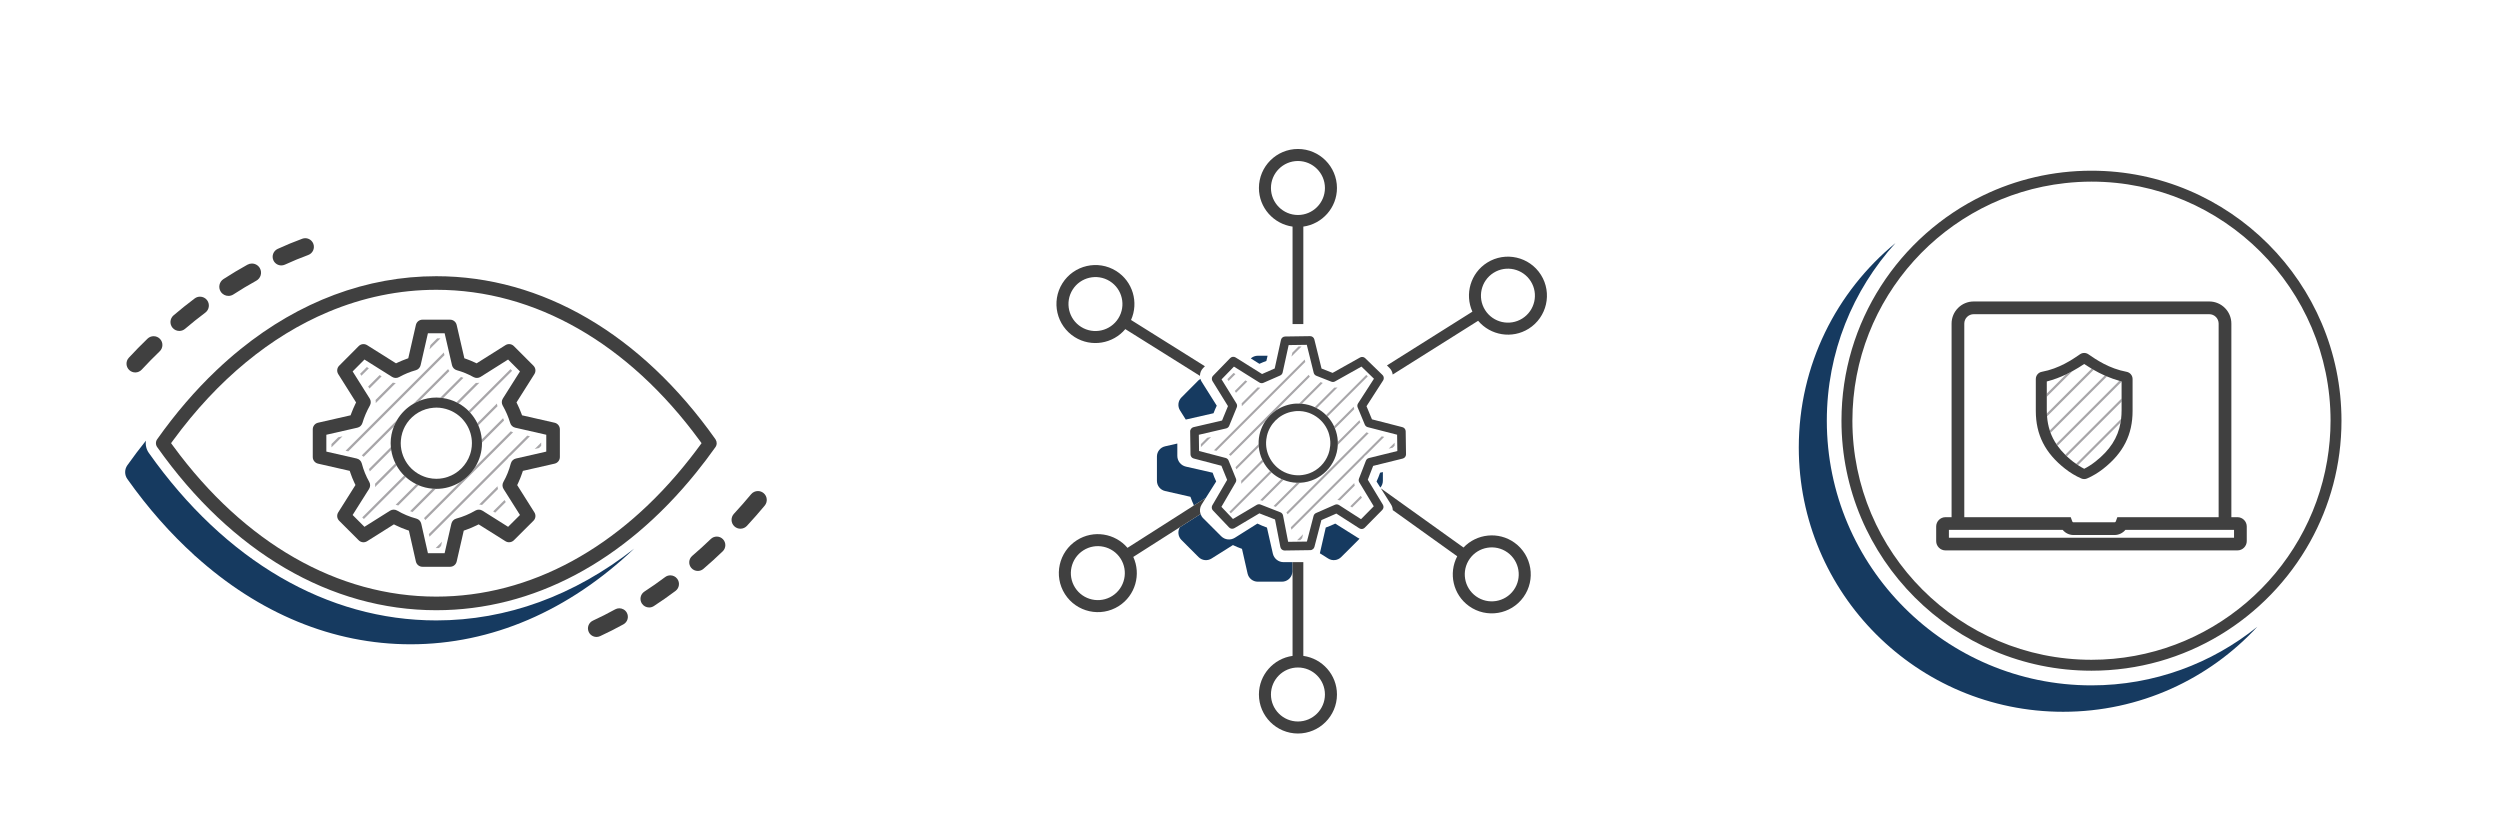 <?xml version="1.0" encoding="utf-8"?>
<!-- Generator: Adobe Illustrator 24.1.2, SVG Export Plug-In . SVG Version: 6.00 Build 0)  -->
<svg version="1.1" id="Laag_1" xmlns="http://www.w3.org/2000/svg" xmlns:xlink="http://www.w3.org/1999/xlink" x="0px" y="0px"
	 viewBox="0 0 640 210" style="enable-background:new 0 0 640 210;" xml:space="preserve">
<style type="text/css">
	.st0{fill:none;}
	.st1{fill:#DB0D25;}
	.st2{fill:#A8A8AA;}
	.st3{fill:#404040;}
	.st4{fill:#E02135;}
	.st5{fill:none;stroke:#414142;stroke-width:2.378;stroke-linejoin:round;stroke-miterlimit:10;}
	.st6{fill:#DB0F27;}
	.st7{fill:#1E1E1C;}
	.st8{fill:#33A184;}
	.st9{fill:#EE7509;}
	.st10{fill:#DB1228;}
	.st11{fill:#189CD9;}
	.st12{fill:#163A60;}
	.st13{fill:#A8A6A9;}
	.st14{fill:#FFFFFF;}
</style>
<g>
	<path class="st12" d="M111.686,158.826c-27.896,0-54.027-15.222-73.578-42.864
		c-0.662-0.934-0.911-2.069-0.749-3.154c-1.625,2.025-3.215,4.121-4.76,6.304c-0.746,1.053-0.746,2.462,0,3.515
		c5.277,7.46,11.051,13.969,17.196,19.54l0.071,0.113l0.135,0.071c16.283,14.684,35.243,22.587,55.111,22.587
		c20.737,0,40.492-8.563,57.234-24.489C147.072,152.442,129.752,158.826,111.686,158.826z"/>
	<polygon class="st13" points="94.426,94.286 93.91,93.962 92.191,95.68 92.516,96.196 	"/>
	<polygon class="st13" points="94.575,99.467 95.522,98.521 96.753,97.29 97.699,96.343 97.182,96.019 
		96.236,96.965 95.197,98.004 94.25,98.951 	"/>
	<polygon class="st13" points="111.912,86.618 110.196,88.334 109.947,89.427 112.756,86.618 	"/>
	<path class="st13" d="M96.14,102.39c0.051,0.265,0.066,0.53,0.046,0.798l1.216-1.216l2.765-2.765l1.158-1.158
		c-0.253,0.001-0.502-0.034-0.749-0.095l-1.034,1.034l-2.342,2.341L96.14,102.39z"/>
	<polygon class="st13" points="84.853,113.677 84.853,114.521 87.68,111.694 86.588,111.943 	"/>
	<polygon class="st13" points="95.026,109.678 107.558,97.146 110.041,94.663 112.661,92.042 113.782,90.921 
		113.624,90.236 112.492,91.368 110.353,93.507 106.312,97.548 95.507,108.353 91.756,112.104 
		89.558,114.302 88.468,115.392 89.155,115.549 90.245,114.459 93.006,111.698 	"/>
	<path class="st13" d="M105.807,103.384c0.524-0.307,1.071-0.575,1.643-0.799l6.664-6.664l0.938-0.937
		c-0.127-0.159-0.249-0.319-0.342-0.501l-0.955,0.954L105.807,103.384z"/>
	<path class="st13" d="M94.021,116.014l6.796-6.796c0.224-0.57,0.49-1.117,0.797-1.64l-8.042,8.042l-0.951,0.951
		c0.167,0.113,0.332,0.227,0.474,0.37L94.021,116.014z"/>
	<path class="st13" d="M113.448,101.916l4.173-4.173l1.013-1.012c-0.203-0.084-0.408-0.155-0.613-0.231l-1.022,1.022
		l-4.3,4.3C112.952,101.844,113.2,101.879,113.448,101.916z"/>
	<path class="st13" d="M100.059,114.462l-4.596,4.596l-1.017,1.016c0.076,0.205,0.149,0.411,0.231,0.612l1.011-1.011
		l4.465-4.465C100.117,114.962,100.08,114.714,100.059,114.462z"/>
	<path class="st13" d="M117.42,103.276l3.975-3.975l1.33-1.33c-0.297,0.064-0.596,0.079-0.897,0.054
		l-1.112,1.112l-3.852,3.852C117.051,103.081,117.238,103.173,117.42,103.276z"/>
	<path class="st13" d="M97.282,123.414l4.233-4.233c-0.103-0.181-0.195-0.369-0.288-0.556l-4.125,4.126
		l-1.091,1.091c0.036,0.287,0.032,0.572-0.013,0.857L97.282,123.414z"/>
	<path class="st13" d="M120.374,105.651l8.095-8.095l2.636-2.636l-0.421-0.422l-0.923,0.923l-9.788,9.788
		C120.113,105.35,120.241,105.503,120.374,105.651z"/>
	<path class="st13" d="M103.449,121.732l-9.794,9.794l-0.922,0.922l0.422,0.422l2.69-2.69l8.046-8.046
		C103.743,122.001,103.59,121.873,103.449,121.732z"/>
	<path class="st13" d="M106.566,123.946l-4.207,4.207l-1.073,1.073c0.225,0.037,0.44,0.102,0.654,0.189
		l0.993-0.993l4.202-4.202C106.941,124.138,106.755,124.039,106.566,123.946z"/>
	<path class="st13" d="M127.206,103.307l-1.097,1.097l-3.923,3.923c0.093,0.189,0.192,0.375,0.274,0.569l3.905-3.905
		l1.002-1.002C127.286,103.766,127.233,103.54,127.206,103.307z"/>
	<path class="st13" d="M110.74,125.103l-4.74,4.74l-1.012,1.012c0.203,0.079,0.405,0.16,0.612,0.232
		l1.039-1.039l4.904-4.904C111.272,125.14,111.005,125.125,110.74,125.103z"/>
	<path class="st13" d="M127.999,108.688l1.032-1.032c-0.074-0.205-0.156-0.406-0.236-0.608l-1.007,1.007
		l-4.448,4.448c0.022,0.266,0.037,0.533,0.041,0.803L127.999,108.688z"/>
	<path class="st13" d="M130.341,111.676l1.012-1.012c-0.207-0.067-0.408-0.143-0.593-0.251l-0.951,0.951
		l-8.098,8.097c-0.991,1.649-2.373,3.03-4.021,4.02l-8.198,8.198l-0.943,0.943
		c0.124,0.163,0.237,0.331,0.326,0.518l0.968-0.968L130.341,111.676z"/>
	<path class="st13" d="M133.887,112.616l-2.169,2.169l-3.582,3.582l-11.813,11.813l-3.315,3.315l-2.135,2.135
		l-1.091,1.091l0.156,0.688l1.091-1.091l1.729-1.729l4.82-4.82l10.153-10.153l2.188-2.188
		c0.224-0.345,0.518-0.63,0.859-0.859l2.033-2.033l1.764-1.764l1.09-1.09l-0.687-0.156L133.887,112.616z
		"/>
	<polygon class="st13" points="112.368,140.309 112.91,139.767 113.161,138.673 111.525,140.309 	"/>
	<polygon class="st13" points="136.889,114.945 137.981,114.696 138.542,114.135 138.542,113.292 	"/>
	<path class="st13" d="M127.494,125.183c-0.076-0.232-0.114-0.47-0.132-0.711l-1.114,1.114l-2.443,2.443
		l-1.139,1.139c0.247,0.007,0.494,0.043,0.734,0.11l1.014-1.015l2.082-2.081L127.494,125.183z"/>
	<polygon class="st13" points="128.21,128.954 127.195,129.968 126.248,130.916 126.766,131.242 
		127.713,130.294 128.536,129.471 129.483,128.524 129.157,128.007 	"/>
	<path class="st3" d="M178.198,121.008c1.695-2.099,3.352-4.279,4.96-6.552c0.41-0.578,0.416-1.341,0.038-1.932
		c-0.015-0.024-0.02-0.051-0.037-0.074c-19.039-26.918-44.417-41.741-71.46-41.741
		c-17.875,0-35.02,6.481-50.091,18.645c-2.146,1.732-4.249,3.579-6.307,5.54
		c-5.355,5.101-10.4,10.963-15.063,17.554c-0.426,0.602-0.426,1.407,0,2.007
		c19.048,26.932,44.422,41.761,71.447,41.761C136.446,156.216,159.81,143.777,178.198,121.008z
		 M111.699,74.189c25.224,0,49.139,13.67,67.338,38.49l0.566,0.772l-0.566,0.771
		c-0.83,1.132-1.675,2.232-2.528,3.317c-17.865,22.727-40.747,35.194-64.823,35.194
		c-25.21,0-49.12-13.678-67.326-38.512l-0.566-0.771l0.566-0.771c11.355-15.488,24.936-26.632,39.672-32.825
		C92.913,76.124,102.213,74.189,111.699,74.189z"/>
	<path class="st3" d="M195.477,126.235c-0.425-0.353-0.94-0.526-1.453-0.526c-0.651,0-1.296,0.279-1.744,0.818
		c-1.425,1.713-2.905,3.398-4.398,5.009c-0.852,0.92-0.798,2.357,0.122,3.208
		c0.437,0.405,0.99,0.605,1.542,0.605c0.02,0,0.041-0,0.061-0.001
		c0.59-0.016,1.172-0.26,1.604-0.726c1.548-1.67,3.081-3.417,4.557-5.19
		C196.571,128.467,196.441,127.036,195.477,126.235z"/>
	<path class="st3" d="M158.543,155.72c-0.358,0-0.722,0.088-1.058,0.274c-1.866,1.033-3.782,2.003-5.696,2.884
		c-1.098,0.506-1.579,1.807-1.073,2.905c0.369,0.801,1.162,1.274,1.99,1.274
		c0.02,0,0.039-0,0.059-0.001c0.287-0.008,0.579-0.073,0.857-0.201
		c2.011-0.927,4.025-1.946,5.984-3.031c1.058-0.586,1.441-1.917,0.856-2.975
		C160.062,156.128,159.314,155.72,158.543,155.72z"/>
	<path class="st3" d="M40.95,86.753c-0.441-0.457-1.028-0.686-1.617-0.686c-0.56,0-1.122,0.207-1.558,0.625
		c-1.621,1.56-3.233,3.202-4.79,4.882c-0.844,0.91-0.79,2.33,0.118,3.173
		c0.433,0.402,0.981,0.6,1.527,0.6c0.02,0,0.04-0,0.061-0.001c0.582-0.016,1.158-0.257,1.585-0.717
		c1.5-1.617,3.053-3.199,4.613-4.699C41.782,89.069,41.81,87.647,40.95,86.753z"/>
	<path class="st3" d="M58.483,75.75c0.021,0,0.042-0,0.063-0.001c0.416-0.011,0.834-0.133,1.208-0.376
		c1.92-1.245,3.893-2.428,5.863-3.515c1.133-0.625,1.544-2.05,0.919-3.182
		c-0.426-0.774-1.225-1.21-2.051-1.21c-0.383,0-0.771,0.094-1.131,0.292
		c-2.067,1.141-4.135,2.381-6.146,3.685c-1.086,0.704-1.395,2.154-0.692,3.239
		C56.964,75.374,57.716,75.75,58.483,75.75z"/>
	<path class="st3" d="M45.908,84.721c0.021,0,0.041-0,0.061-0.001c0.5-0.013,1-0.192,1.41-0.542
		c1.694-1.445,3.438-2.84,5.184-4.146c1.002-0.75,1.207-2.172,0.456-3.175c-0.445-0.595-1.125-0.909-1.816-0.909
		c-0.473,0-0.95,0.147-1.36,0.453c-1.821,1.363-3.64,2.819-5.409,4.327c-0.953,0.812-1.066,2.245-0.253,3.198
		C44.63,84.451,45.267,84.721,45.908,84.721z"/>
	<path class="st3" d="M171.602,147.289c-0.463,0-0.929,0.144-1.329,0.444
		c-1.738,1.305-3.522,2.552-5.301,3.708c-1.026,0.667-1.317,2.038-0.651,3.064
		c0.424,0.653,1.134,1.008,1.859,1.008c0.02,0,0.04-0,0.06-0.001
		c0.394-0.011,0.79-0.126,1.145-0.357c1.863-1.21,3.729-2.516,5.548-3.879
		c0.977-0.735,1.176-2.123,0.442-3.101C172.94,147.595,172.275,147.289,171.602,147.289z"/>
	<path class="st3" d="M72.015,67.949c0.02,0,0.039-0,0.059-0.001c0.29-0.008,0.584-0.074,0.864-0.202
		c1.962-0.901,3.971-1.73,5.969-2.466c1.15-0.422,1.738-1.698,1.315-2.846
		c-0.329-0.897-1.176-1.455-2.078-1.455c-0.255,0-0.515,0.045-0.768,0.139c-2.107,0.775-4.222,1.649-6.288,2.597
		c-1.113,0.512-1.601,1.828-1.091,2.941C70.372,67.468,71.174,67.949,72.015,67.949z"/>
	<path class="st3" d="M183.495,137.363c-0.548,0-1.097,0.204-1.524,0.615c-1.548,1.492-3.148,2.946-4.759,4.322
		c-0.921,0.787-1.03,2.172-0.242,3.093c0.433,0.508,1.049,0.769,1.669,0.769c0.02,0,0.039-0,0.059-0.001
		c0.485-0.013,0.968-0.186,1.365-0.525c1.676-1.432,3.343-2.946,4.953-4.499
		c0.872-0.841,0.898-2.229,0.057-3.102C184.644,137.588,184.07,137.363,183.495,137.363z"/>
	<path class="st3" d="M81.423,118.694l0.631,0.144l7.475,1.702l0.139,0.406l0.097,0.283
		c0.27,0.785,0.579,1.55,0.928,2.292l0.12,0.255l0.184,0.392l-4.061,6.441l-0.347,0.551
		c-0.433,0.693-0.334,1.581,0.245,2.159l4.989,4.991c0.579,0.579,1.466,0.678,2.156,0.242l0.547-0.344
		l6.31-3.971l0.387,0.189l0.266,0.13c0.812,0.395,1.648,0.744,2.506,1.045l0.272,0.096l0.409,0.144
		l1.646,7.271l0.142,0.629c0.181,0.798,0.879,1.356,1.698,1.356h7.051c0.818,0,1.514-0.556,1.695-1.348
		l0.146-0.635l1.667-7.272l0.403-0.143l0.272-0.097c0.849-0.303,1.68-0.647,2.485-1.045l0.269-0.131
		l0.386-0.188l6.312,3.97l0.549,0.345c0.685,0.426,1.573,0.331,2.154-0.242l5.008-4.991
		c0.581-0.579,0.681-1.466,0.242-2.156l-0.344-0.545l-4.055-6.429l0.183-0.396l0.115-0.249
		c0.347-0.747,0.655-1.517,0.925-2.312l0.097-0.284l0.138-0.406l7.48-1.702l0.631-0.143
		c0.798-0.184,1.356-0.879,1.356-1.698v-7.088c0-0.817-0.558-1.514-1.356-1.696l-0.632-0.144l-7.69-1.752
		l-0.156-0.406l-0.094-0.243c-0.26-0.678-0.543-1.343-0.859-1.997l-0.127-0.262l-0.189-0.39l4.234-6.702
		l0.344-0.545c0.436-0.692,0.337-1.58-0.242-2.158l-5.006-5.013c-0.581-0.583-1.466-0.682-2.159-0.242
		l-0.547,0.345l-6.83,4.304l-0.396-0.182l-0.249-0.115c-0.602-0.279-1.213-0.533-1.828-0.754l-0.267-0.096
		l-0.401-0.144l-1.823-7.897l-0.147-0.636c-0.183-0.795-0.879-1.35-1.695-1.35h-7.051
		c-0.817,0-1.514,0.556-1.694,1.352l-0.144,0.632l-1.805,7.893l-0.405,0.149l-0.26,0.096
		c-0.618,0.226-1.227,0.475-1.83,0.754l-0.25,0.116l-0.392,0.182l-6.85-4.305l-0.55-0.346
		c-0.693-0.435-1.58-0.334-2.163,0.247l-4.987,5.009c-0.575,0.579-0.674,1.466-0.24,2.155l0.346,0.549
		l4.219,6.702l-0.184,0.39l-0.122,0.258c-0.312,0.658-0.596,1.323-0.853,1.996l-0.093,0.247l-0.154,0.406
		l-7.694,1.753l-0.633,0.144c-0.798,0.182-1.355,0.879-1.355,1.696v7.088
		C80.069,117.815,80.626,118.511,81.423,118.694z M83.548,111.297l7.951-1.811
		c0.609-0.139,1.099-0.595,1.278-1.192c0.472-1.561,1.099-3.03,1.917-4.488
		c0.31-0.554,0.292-1.235-0.047-1.775l-4.371-6.944l3.029-3.047l7.082,4.452
		c0.538,0.337,1.22,0.355,1.77,0.046c1.384-0.766,2.827-1.359,4.292-1.763c0.616-0.171,1.087-0.665,1.231-1.291
		l1.867-8.172h4.279l1.886,8.176c0.145,0.622,0.618,1.116,1.232,1.287c1.468,0.405,2.913,0.999,4.297,1.768
		c0.548,0.298,1.229,0.282,1.774-0.055l7.055-4.448l3.041,3.046l-4.382,6.943
		c-0.344,0.544-0.359,1.231-0.038,1.792c0.813,1.425,1.443,2.888,1.922,4.471
		c0.181,0.599,0.67,1.055,1.28,1.193l7.952,1.812v4.313l-7.772,1.772c-0.637,0.143-1.134,0.627-1.302,1.259
		c-0.446,1.708-1.086,3.306-1.907,4.746c-0.316,0.558-0.301,1.244,0.041,1.784l4.208,6.665l-3.038,3.03
		l-6.573-4.137c-0.548-0.341-1.244-0.354-1.812-0.02c-1.506,0.887-3.153,1.58-4.894,2.054
		c-0.625,0.168-1.097,0.66-1.241,1.29l-1.731,7.56h-4.275l-1.712-7.555
		c-0.143-0.632-0.622-1.129-1.248-1.297c-1.737-0.464-3.39-1.155-4.913-2.054
		c-0.563-0.332-1.257-0.321-1.813,0.025l-6.564,4.132l-3.026-3.026l4.215-6.686
		c0.342-0.545,0.357-1.231,0.038-1.789c-0.83-1.453-1.472-3.043-1.912-4.728
		c-0.165-0.629-0.661-1.111-1.296-1.254l-7.774-1.772V111.297z"/>
	<path class="st3" d="M100.154,115.21c0.183,1.209,0.549,2.356,1.074,3.414c0.093,0.187,0.185,0.374,0.288,0.556
		c0.528,0.937,1.177,1.798,1.934,2.552c0.141,0.141,0.294,0.269,0.442,0.402c0.8,0.721,1.698,1.332,2.675,1.812
		c0.189,0.093,0.375,0.192,0.569,0.274c1.122,0.478,2.336,0.778,3.604,0.882c0.265,0.022,0.533,0.037,0.803,0.041
		c0.055,0.001,0.109,0.008,0.164,0.008c2.189,0,4.232-0.617,5.985-1.67c1.648-0.99,3.03-2.372,4.021-4.02
		c1.057-1.758,1.676-3.808,1.676-6.006c0-0.051-0.007-0.099-0.008-0.15c-0.003-0.27-0.019-0.537-0.041-0.803
		c-0.103-1.269-0.401-2.484-0.879-3.607c-0.083-0.195-0.182-0.38-0.274-0.569
		c-0.48-0.977-1.091-1.875-1.812-2.676c-0.133-0.148-0.261-0.301-0.402-0.442
		c-0.754-0.757-1.615-1.405-2.553-1.934c-0.182-0.102-0.369-0.195-0.556-0.287
		c-1.059-0.524-2.206-0.89-3.415-1.072c-0.248-0.037-0.496-0.073-0.75-0.094
		c-0.328-0.028-0.657-0.05-0.992-0.05c-1.503,0-2.936,0.295-4.257,0.813c-0.571,0.224-1.119,0.492-1.643,0.799
		c-1.733,1.016-3.178,2.462-4.194,4.194c-0.307,0.523-0.573,1.07-0.797,1.64
		c-0.515,1.316-0.809,2.742-0.809,4.238c0,0.339,0.022,0.674,0.051,1.006
		C100.08,114.714,100.117,114.962,100.154,115.21z M110.007,104.514c0.318-0.06,0.643-0.102,0.972-0.128
		c0.243-0.019,0.486-0.037,0.733-0.037c1.127,0,2.202,0.216,3.199,0.592c0.202,0.076,0.401,0.158,0.596,0.248
		c0.989,0.456,1.887,1.077,2.646,1.84c0.141,0.141,0.27,0.292,0.402,0.442c0.174,0.198,0.337,0.405,0.493,0.618
		c0.49,0.668,0.889,1.405,1.183,2.194c0.077,0.207,0.151,0.416,0.213,0.63
		c0.235,0.807,0.367,1.658,0.367,2.539c0,0.599-0.062,1.184-0.172,1.752c-0.077,0.394-0.182,0.777-0.308,1.152
		c-0.909,2.704-3.046,4.842-5.746,5.746c-0.373,0.125-0.755,0.228-1.147,0.304
		c-0.559,0.108-1.134,0.169-1.724,0.169c-0.704,0-1.387-0.088-2.046-0.239
		c-0.173-0.04-0.344-0.083-0.513-0.132c-0.214-0.063-0.422-0.137-0.629-0.214
		c-1.04-0.389-1.988-0.96-2.809-1.678c-0.15-0.131-0.301-0.261-0.442-0.402
		c-0.762-0.76-1.384-1.657-1.841-2.645c-0.09-0.195-0.172-0.393-0.249-0.595
		c-0.38-1.002-0.598-2.084-0.598-3.218c0-0.239,0.018-0.474,0.036-0.708c0.025-0.328,0.066-0.652,0.126-0.97
		c0.126-0.672,0.324-1.319,0.59-1.931c0.104-0.239,0.216-0.473,0.339-0.701
		C104.96,106.77,107.269,105.032,110.007,104.514z"/>
</g>
<g>
	<path class="st12" d="M535.416,175.454c-37.358,0-67.751-30.393-67.751-67.751
		c0-17.487,6.66-33.447,17.575-45.478c-15.11,12.412-24.751,31.238-24.751,52.318
		c0,37.376,30.299,67.674,67.674,67.674c19.658,0,37.35-8.389,49.714-21.773
		C566.25,169.822,551.482,175.454,535.416,175.454z"/>
	<path class="st13" d="M528.872,95.87l-4.893,4.893v0.809l6.542-6.542
		C529.991,95.321,529.44,95.601,528.872,95.87z"/>
	<path class="st13" d="M535.455,94.387l-11.458,11.457c0.01,0.258,0.027,0.511,0.047,0.762l11.924-11.925
		C535.797,94.583,535.62,94.484,535.455,94.387z"/>
	<path class="st13" d="M538.808,96.132l-14.068,14.068c0.065,0.202,0.133,0.404,0.207,0.602l14.43-14.431
		C539.188,96.291,538.992,96.214,538.808,96.132z"/>
	<path class="st13" d="M542.551,97.486l-16.156,16.156c0.106,0.161,0.216,0.32,0.33,0.479l16.403-16.404v-0.063
		C542.93,97.603,542.744,97.541,542.551,97.486z"/>
	<path class="st13" d="M529.118,116.826l14.01-14.009v-0.808l-14.419,14.418
		C528.843,116.56,528.976,116.694,529.118,116.826z"/>
	<path class="st13" d="M531.964,119.077l10.902-10.902c0.054-0.31,0.1-0.625,0.137-0.944l-11.511,11.51
		C531.65,118.852,531.804,118.973,531.964,119.077z"/>
	<path class="st3" d="M535.416,43.7c-9.937,0-19.352,2.277-27.751,6.336
		c-21.43,10.355-36.248,32.312-36.248,57.666c0,35.288,28.711,63.999,64,63.999
		c24.041,0,45.019-13.331,55.957-32.982c5.118-9.195,8.045-19.769,8.045-31.018
		C599.417,72.411,570.706,43.7,535.416,43.7z M474.213,107.702c0-31.46,23.862-57.442,54.435-60.822
		c2.224-0.246,4.48-0.383,6.769-0.383c33.749,0,61.205,27.457,61.205,61.205
		c0,3.482-0.308,6.892-0.869,10.217c-4.879,28.899-30.069,50.986-60.336,50.986
		C501.669,168.905,474.213,141.449,474.213,107.702z"/>
	<path class="st3" d="M572.784,132.398h-1.555v-49.561c0-3.12-2.538-5.66-5.658-5.66h-60.309
		c-3.121,0-5.658,2.539-5.658,5.66v49.561h-1.556c-1.317,0-2.387,1.07-2.387,2.384v3.737
		c0,1.314,1.07,2.384,2.387,2.384h74.736c1.316,0,2.387-1.07,2.387-2.384v-3.737
		C575.17,133.468,574.1,132.398,572.784,132.398z M567.971,132.398h-25.932l-0.39,1.08
		c-0.032,0.092-0.141,0.229-0.315,0.229h-10.522c-0.188,0-0.285-0.144-0.317-0.236l-0.388-1.073h-27.248
		v-49.561c0-1.325,1.078-2.403,2.401-2.403h60.309c1.324,0,2.401,1.078,2.401,2.403V132.398z
		 M530.813,136.964h10.522c1.063,0,2.084-0.49,2.762-1.317h27.816v2.009h-72.995v-2.009h29.123
		C528.721,136.474,529.745,136.964,530.813,136.964z"/>
	<path class="st3" d="M544.409,95.184c-4.471-0.831-7.804-3.125-9.793-4.497
		c-0.644-0.441-1.485-0.44-2.123-0.001c-1.994,1.371-5.332,3.667-9.795,4.498
		c-0.887,0.165-1.531,0.939-1.531,1.841v8.178c0,6.072,2.377,10.769,7.482,14.78
		c1.324,1.041,2.723,1.882,4.161,2.506c0.237,0.102,0.49,0.154,0.744,0.154
		c0.251,0,0.505-0.051,0.741-0.154c1.431-0.617,2.833-1.46,4.162-2.506
		c5.107-4.01,7.484-8.706,7.484-14.78v-8.178C545.94,96.122,545.296,95.348,544.409,95.184z
		 M543.128,102.817v2.235c0,0.753-0.044,1.477-0.125,2.179c-0.037,0.32-0.082,0.634-0.137,0.944
		c-0.683,3.917-2.744,7.083-6.445,9.991c-0.932,0.732-1.89,1.35-2.865,1.842
		c-0.538-0.272-1.068-0.588-1.592-0.931c-0.159-0.104-0.314-0.226-0.472-0.336
		c-0.271-0.19-0.545-0.369-0.81-0.578c-0.559-0.439-1.079-0.885-1.564-1.337
		c-0.141-0.132-0.274-0.266-0.41-0.399c-0.756-0.745-1.417-1.511-1.984-2.306
		c-0.113-0.159-0.224-0.318-0.33-0.479c-0.596-0.905-1.077-1.849-1.448-2.841
		c-0.074-0.198-0.142-0.4-0.207-0.602c-0.365-1.129-0.594-2.323-0.695-3.594
		c-0.02-0.251-0.037-0.504-0.047-0.762c-0.01-0.262-0.019-0.524-0.019-0.792v-3.479v-0.809v-3.107
		c1.799-0.46,3.413-1.083,4.893-1.786c0.568-0.27,1.119-0.549,1.648-0.84
		c1.081-0.594,2.087-1.22,3.031-1.845c0.562,0.375,1.201,0.783,1.905,1.201
		c0.164,0.098,0.341,0.196,0.514,0.295c0.859,0.491,1.8,0.987,2.839,1.451
		c0.184,0.082,0.38,0.159,0.569,0.239c0.986,0.416,2.045,0.795,3.173,1.115
		c0.194,0.055,0.379,0.117,0.577,0.168v0.063v4.291V102.817z"/>
</g>
<g>
	<path class="st0" d="M389.711,81.539c3.225-2.029,4.199-6.304,2.169-9.529
		c-2.029-3.225-6.304-4.199-9.529-2.169c-3.225,2.029-4.199,6.304-2.17,9.529
		C382.211,82.595,386.486,83.569,389.711,81.539z"/>
	<circle class="st0" cx="332.273" cy="177.79" r="6.911"/>
	<path class="st0" d="M339.185,48.127c0-3.81-3.1-6.911-6.911-6.911c-3.811,0-6.911,3.1-6.911,6.911
		c0,3.811,3.1,6.911,6.911,6.911C336.084,55.038,339.185,51.937,339.185,48.127z"/>
	<path class="st0" d="M284.764,152.549c3.213-2.049,4.16-6.33,2.111-9.543
		c-2.049-3.213-6.33-4.16-9.542-2.111c-3.213,2.049-4.16,6.33-2.111,9.543
		C277.271,153.651,281.552,154.598,284.764,152.549z"/>
	<path class="st0" d="M284.106,71.979c-3.229-2.023-7.502-1.042-9.525,2.188
		c-2.023,3.229-1.041,7.503,2.188,9.525c3.23,2.023,7.503,1.041,9.525-2.188
		C288.317,78.275,287.336,74.002,284.106,71.979z"/>
	<path class="st0" d="M377.866,152.659c3.098,2.219,7.424,1.503,9.642-1.596
		c2.219-3.098,1.503-7.424-1.595-9.642c-3.098-2.218-7.424-1.503-9.642,1.596
		C374.052,146.115,374.768,150.441,377.866,152.659z"/>
	<path class="st12" d="M305.614,129.307l-0.12,0.19l3.2-2.041l2.648-4.2
		c-0.341-0.727-0.644-1.475-0.908-2.243l-6.846-1.56c-1.282-0.292-2.193-1.431-2.193-2.746v-3.163
		l-3.14,0.716c-1.217,0.277-2.081,1.358-2.081,2.606v6.226c0,1.248,0.864,2.329,2.081,2.606l6.497,1.481
		C305.003,127.907,305.29,128.618,305.614,129.307z"/>
	<path class="st12" d="M303.559,107.411c0.01-0.002,0.018-0.007,0.028-0.009l7.074-1.612
		c0.248-0.652,0.523-1.296,0.826-1.934l-3.871-6.15c-0.144-0.229-0.243-0.475-0.315-0.726
		c-0.167,0.105-0.328,0.222-0.472,0.366l-4.382,4.4c-0.877,0.885-1.031,2.259-0.368,3.311L303.559,107.411z
		"/>
	<path class="st12" d="M341.823,134.037c-0.787,0.385-1.599,0.724-2.43,1.018l-1.509,6.586l2.142,1.347
		c1.055,0.661,2.426,0.509,3.311-0.371l4.397-4.382c0.108-0.108,0.205-0.224,0.292-0.345
		c-0.146-0.06-0.289-0.133-0.426-0.219L341.823,134.037z"/>
	<path class="st12" d="M353.302,121.014c-0.264,0.776-0.567,1.527-0.905,2.256l0.978,1.55
		c0.4-0.47,0.641-1.074,0.641-1.728v-2.241L353.302,121.014z"/>
	<path class="st12" d="M325.847,141.716l-1.508-6.659c-0.836-0.294-1.654-0.636-2.446-1.021l-5.775,3.635
		c-1.112,0.696-2.559,0.542-3.492-0.393l-4.617-4.617c-0.31-0.31-0.526-0.68-0.662-1.074l-5.293,3.376
		c-0.631,1.051-0.473,2.4,0.397,3.27l4.382,4.382c0.885,0.888,2.259,1.034,3.314,0.373l5.481-3.45
		c0.752,0.366,1.528,0.689,2.321,0.969l1.431,6.32c0.277,1.22,1.361,2.084,2.609,2.084h6.192
		c1.248,0,2.329-0.862,2.606-2.079l0.107-0.468v-2.453h-2.298
		C327.281,143.912,326.139,143.001,325.847,141.716z"/>
	<path class="st12" d="M324.194,92.401l0.305-1.335h-2.509c-0.679,0-1.303,0.261-1.781,0.69l2.199,1.382
		C322.996,92.866,323.591,92.621,324.194,92.401z"/>
	<polygon class="st13" points="316.275,95.775 315.798,95.475 314.21,97.062 314.51,97.539 	"/>
	<polygon class="st13" points="316.412,100.56 318.067,98.906 319.298,97.675 318.82,97.375 318.297,97.898 
		316.112,100.083 	"/>
	<polygon class="st13" points="332.426,88.692 330.841,90.277 330.61,91.287 333.205,88.692 	"/>
	<path class="st13" d="M317.9,103.998l4.746-4.747c-0.234,0.001-0.464-0.031-0.692-0.087l-4.096,4.097
		C317.904,103.505,317.918,103.75,317.9,103.998z"/>
	<polygon class="st13" points="307.433,113.685 307.433,114.465 310.044,111.854 309.035,112.084 	"/>
	<polygon class="st13" points="334.153,92.667 334.007,92.034 331.183,94.857 310.771,115.27 311.406,115.414 
		331.329,95.49 	"/>
	<path class="st13" d="M323.893,107.851c0.75-1.127,1.717-2.096,2.849-2.849l5.511-5.511l3.073-3.072
		c-0.117-0.146-0.23-0.295-0.316-0.463l-2.902,2.902l-17.5,17.5c0.155,0.104,0.307,0.21,0.438,0.342
		L323.893,107.851z"/>
	<path class="st13" d="M333.308,103.359l5.326-5.326c-0.061-0.025-0.122-0.045-0.183-0.069
		c-0.127-0.051-0.255-0.097-0.383-0.144l-1.043,1.043l-4.452,4.452
		C332.82,103.32,333.064,103.336,333.308,103.359z"/>
	<path class="st13" d="M322.203,113.973c-0.005-0.097,0.002-0.191-0.001-0.288l-5.909,5.909
		c0.07,0.189,0.137,0.38,0.214,0.565l5.741-5.741C322.234,114.269,322.21,114.123,322.203,113.973z"/>
	<path class="st13" d="M323.125,117.686l-5.387,5.387c0.034,0.265,0.03,0.528-0.012,0.792l5.66-5.661
		C323.296,118.034,323.207,117.862,323.125,117.686z"/>
	<path class="st13" d="M337.093,104.498l5.32-5.32c-0.274,0.059-0.551,0.073-0.829,0.05l-5.007,5.007
		C336.752,104.316,336.922,104.407,337.093,104.498z"/>
	<path class="st13" d="M339.864,106.649l6.39-6.39l3.899-3.899l-0.389-0.39l-3.899,3.899l-6.388,6.388
		C339.608,106.387,339.741,106.513,339.864,106.649z"/>
	<path class="st13" d="M325.148,120.587l-10.437,10.437l0.39,0.39l10.439-10.439
		C325.403,120.852,325.277,120.717,325.148,120.587z"/>
	<path class="st13" d="M346.552,104.107l-5.031,5.031c0.084,0.178,0.159,0.362,0.233,0.546l4.947-4.947
		C346.625,104.531,346.577,104.322,346.552,104.107z"/>
	<path class="st13" d="M328.027,122.631l-5.416,5.416c0.208,0.034,0.407,0.094,0.604,0.175l5.361-5.361
		C328.392,122.788,328.206,122.716,328.027,122.631z"/>
	<path class="st13" d="M331.995,123.586l-5.966,5.965c0.188,0.073,0.375,0.147,0.565,0.214l6.181-6.181
		C332.513,123.597,332.253,123.595,331.995,123.586z"/>
	<path class="st13" d="M344.743,111.618l3.494-3.494c-0.068-0.19-0.144-0.375-0.218-0.561l-3.51,3.51
		l-2.036,2.036c0.009,0.261,0.012,0.521,0.001,0.778L344.743,111.618z"/>
	<path class="st13" d="M350.382,110.903c-0.191-0.062-0.377-0.133-0.548-0.232l-2.533,2.533l-17.98,17.98
		c0.114,0.151,0.219,0.306,0.301,0.478l18.314-18.313L350.382,110.903z"/>
	<path class="st13" d="M351.31,114.118l-20.852,20.852l0.144,0.635l18.455-18.456
		c0.207-0.318,0.479-0.582,0.793-0.793l2.094-2.094l2.42-2.42l-0.635-0.144L351.31,114.118z"/>
	<polygon class="st13" points="355.495,114.857 356.504,114.626 357.022,114.108 357.022,113.329 	"/>
	<path class="st13" d="M346.695,123.656l-4.337,4.337c0.228,0.006,0.456,0.04,0.677,0.102l3.782-3.782
		C346.748,124.099,346.712,123.879,346.695,123.656z"/>
	<polygon class="st13" points="332.847,138.284 333.348,137.783 333.579,136.773 332.067,138.284 	"/>
	<polygon class="st13" points="345.667,129.608 346.145,129.909 348.655,127.399 348.353,126.921 	"/>
	<path class="st3" d="M288.639,140.246c-3.18-3.732-8.713-4.655-12.962-1.946
		c-4.644,2.962-6.013,9.149-3.051,13.793c2.962,4.644,9.149,6.013,13.793,3.051
		c4.249-2.71,5.744-8.115,3.703-12.573l11.931-7.609l5.293-3.376c-0.272-0.788-0.197-1.678,0.269-2.42
		l1.078-1.71l-3.2,2.041L288.639,140.246z M284.764,152.549c-3.213,2.049-7.494,1.102-9.542-2.111
		c-2.049-3.213-1.102-7.494,2.111-9.543c3.213-2.049,7.494-1.102,9.542,2.111
		C288.924,146.219,287.977,150.5,284.764,152.549z"/>
	<path class="st3" d="M387.704,138.919c-4.097-2.934-9.671-2.308-13.048,1.247l-21.16-15.152l2.62,4.153
		c0.278,0.439,0.415,0.931,0.429,1.422l16.506,11.819c-2.278,4.342-1.075,9.82,3.023,12.754
		c4.479,3.207,10.73,2.172,13.937-2.306C393.218,148.377,392.183,142.125,387.704,138.919z M387.508,151.063
		c-2.218,3.098-6.544,3.814-9.642,1.596c-3.098-2.218-3.814-6.544-1.595-9.642
		c2.218-3.098,6.544-3.814,9.642-1.596C389.011,143.64,389.726,147.965,387.508,151.063z"/>
	<path class="st3" d="M394.486,70.371c-2.933-4.663-9.112-6.069-13.774-3.136
		c-4.265,2.683-5.794,8.079-3.78,12.55l-21.873,13.762l0.668,0.668c0.463,0.463,0.734,1.053,0.805,1.665
		l21.869-13.759c3.158,3.751,8.684,4.708,12.949,2.025C396.013,81.212,397.419,75.033,394.486,70.371z
		 M389.711,81.539c-3.225,2.029-7.5,1.056-9.53-2.169c-2.029-3.225-1.056-7.5,2.17-9.529
		c3.225-2.029,7.5-1.056,9.529,2.169C393.91,75.235,392.936,79.51,389.711,81.539z"/>
	<path class="st3" d="M275.135,86.301c4.271,2.675,9.795,1.707,12.946-2.05l19.111,11.973
		c-0.004-0.731,0.269-1.458,0.812-2.007l0.454-0.456L289.545,81.913c2.005-4.474,0.466-9.867-3.804-12.542
		c-4.668-2.924-10.844-1.506-13.768,3.162C269.048,77.201,270.467,83.377,275.135,86.301z M274.581,74.167
		c2.023-3.229,6.296-4.211,9.525-2.188c3.23,2.023,4.211,6.296,2.188,9.525
		c-2.023,3.229-6.296,4.211-9.525,2.188C273.54,81.67,272.558,77.396,274.581,74.167z"/>
	<path class="st3" d="M333.652,167.907v-23.995h-2.196h-0.562v2.453v21.543
		c-4.856,0.675-8.61,4.843-8.61,9.883c0,5.508,4.481,9.989,9.989,9.989
		c5.509,0,9.989-4.481,9.989-9.989C342.262,172.75,338.509,168.582,333.652,167.907z M332.273,184.701
		c-3.811,0-6.911-3.1-6.911-6.911c0-3.81,3.1-6.911,6.911-6.911c3.811,0,6.911,3.1,6.911,6.911
		C339.184,181.6,336.084,184.701,332.273,184.701z"/>
	<path class="st3" d="M330.894,58.009v24.954h2.758v-24.954c4.857-0.675,8.61-4.843,8.61-9.883
		c0-5.508-4.481-9.989-9.989-9.989c-5.509,0-9.989,4.481-9.989,9.989
		C322.285,53.166,326.038,57.334,330.894,58.009z M332.274,41.216c3.81,0,6.911,3.1,6.911,6.911
		c0,3.811-3.1,6.911-6.911,6.911c-3.811,0-6.911-3.1-6.911-6.911
		C325.363,44.316,328.463,41.216,332.274,41.216z"/>
	<path class="st3" d="M353.573,128.46l-1.666-2.756l-0.816-1.35l-0.933-1.544l1.369-3.543l2.489-0.616
		l5.086-1.258c0.499-0.123,0.846-0.574,0.839-1.087l-0.085-5.898c-0.008-0.498-0.347-0.93-0.829-1.053
		l-7.807-2.006l-1.395-3.359l4.253-6.602c0.084-0.13,0.128-0.273,0.152-0.418
		c0.057-0.348-0.045-0.713-0.311-0.972l-0.771-0.749l-3.667-3.562c-0.35-0.34-0.884-0.41-1.309-0.17
		l-7.031,3.944l-2.827-1.113l-1.842-7.457c-0.122-0.493-0.564-0.839-1.071-0.839c-0.005,0-0.011,0-0.016,0
		l-1.733,0.025l-2.758,0.04l-1.904,0.028c-0.513,0.008-0.952,0.366-1.062,0.867l-0.888,4.053l-0.716,3.267
		l-3.237,1.416l-3.76-2.354l-3.018-1.889c-0.44-0.276-1.015-0.208-1.377,0.167l-3.711,3.82l-0.685,0.705
		c-0.221,0.227-0.313,0.531-0.296,0.832c0.01,0.179,0.049,0.357,0.148,0.517l0.687,1.111l3.284,5.31
		l-1.513,3.687l-7.311,1.7c-0.219,0.051-0.401,0.174-0.547,0.329c-0.19,0.203-0.311,0.468-0.307,0.762
		l0.034,2.343l0.051,3.538c0.008,0.496,0.345,0.926,0.824,1.052l7.092,1.858l1.468,3.614l-1.415,2.426
		l-2.377,4.076c-0.073,0.125-0.111,0.261-0.131,0.398c-0.047,0.327,0.046,0.667,0.283,0.918l4.131,4.353
		c0.355,0.373,0.921,0.452,1.364,0.19l6.392-3.795l4.009,1.568l1.367,7.054
		c0.101,0.519,0.556,0.894,1.083,0.894c0.005,0,0.011,0,0.016,0l2.022-0.03l1.256-0.018l1.502-0.022
		l1.788-0.026c0.271-0.004,0.517-0.113,0.71-0.284c0.16-0.142,0.286-0.324,0.343-0.542l1.782-6.861
		l3.825-1.677l5.885,3.779c0.112,0.072,0.233,0.119,0.358,0.147c0.362,0.08,0.75-0.024,1.024-0.3
		l4.493-4.55c0.354-0.359,0.421-0.914,0.159-1.347L353.573,128.46z M342.796,129.293
		c-0.311-0.2-0.699-0.23-1.04-0.082l-4.857,2.129c-0.31,0.136-0.54,0.406-0.625,0.733l-1.705,6.566
		l-4.804,0.069l-1.307-6.743c-0.071-0.371-0.329-0.68-0.681-0.817l-5.076-1.985
		c-0.13-0.051-0.267-0.076-0.402-0.076c-0.195,0-0.391,0.052-0.564,0.154l-6.098,3.62l-2.955-3.113
		l3.648-6.256c0.173-0.295,0.198-0.654,0.069-0.971l-1.88-4.629c-0.131-0.322-0.406-0.565-0.743-0.652
		l-6.815-1.785l-0.06-4.153l6.999-1.628c0.348-0.081,0.635-0.326,0.771-0.656l1.942-4.733
		c0.135-0.327,0.104-0.698-0.082-0.999l-2.327-3.764l-1.102-1.782l-0.385-0.622l0.415-0.427l2.759-2.841
		l2.913,1.824l3.603,2.255c0.31,0.193,0.694,0.222,1.028,0.075l4.286-1.875
		c0.323-0.142,0.56-0.43,0.636-0.774l0.89-4.057l0.648-2.957l4.644-0.067l1.769,7.159
		c0.086,0.347,0.334,0.631,0.667,0.762l2.637,1.038l1.208,0.476c0.311,0.123,0.655,0.099,0.944-0.065
		l1.145-0.642l5.624-3.155l3.199,3.107l-3.516,5.457l-0.562,0.871c-0.196,0.305-0.23,0.686-0.092,1.02
		l0.407,0.98l1.421,3.423c0.134,0.32,0.409,0.559,0.745,0.645l7.523,1.934l0.06,4.179l-3.749,0.927
		l-3.532,0.874c-0.35,0.087-0.635,0.338-0.765,0.674l-1.772,4.584c-0.123,0.318-0.092,0.676,0.085,0.969
		l1.652,2.732l2.047,3.385l-3.261,3.302l-2.663-1.71L342.796,129.293z"/>
	<path class="st3" d="M342.473,112.918c-0.06-1.142-0.315-2.227-0.719-3.234
		c-0.074-0.184-0.149-0.368-0.233-0.546c-0.43-0.913-0.989-1.751-1.657-2.489
		c-0.123-0.136-0.256-0.263-0.387-0.392c-0.703-0.698-1.505-1.291-2.384-1.759
		c-0.17-0.091-0.34-0.182-0.516-0.263c-1.014-0.468-2.116-0.766-3.269-0.876
		c-0.243-0.023-0.487-0.04-0.734-0.045c-0.25-0.006-0.501-0.012-0.755,0.001
		c-1.882,0.098-3.612,0.713-5.077,1.687c-1.132,0.752-2.099,1.722-2.849,2.849
		c-1.115,1.675-1.742,3.688-1.691,5.834c0.002,0.096-0.005,0.191,0.001,0.288
		c0.008,0.151,0.031,0.297,0.046,0.445c0.112,1.16,0.412,2.26,0.877,3.268
		c0.082,0.176,0.17,0.348,0.261,0.518c0.47,0.881,1.065,1.682,1.761,2.383
		c0.13,0.13,0.255,0.265,0.391,0.388c0.74,0.669,1.579,1.228,2.488,1.657
		c0.179,0.084,0.365,0.156,0.549,0.23c1.067,0.429,2.218,0.684,3.419,0.725
		c0.258,0.009,0.518,0.01,0.78-0.001c0.033-0.001,0.065,0.002,0.098,0
		c5.259-0.274,9.381-4.533,9.601-9.698c0.011-0.257,0.008-0.517-0.001-0.778
		C342.471,113.045,342.476,112.982,342.473,112.918z M335.189,121.171c-0.35,0.13-0.715,0.227-1.087,0.308
		c-0.43,0.094-0.87,0.164-1.324,0.187c-0.935,0.049-1.84-0.069-2.693-0.314
		c-0.2-0.057-0.398-0.116-0.591-0.188c-0.959-0.356-1.835-0.886-2.591-1.553
		c-0.138-0.122-0.268-0.252-0.397-0.382c-0.7-0.706-1.273-1.536-1.684-2.46
		c-0.081-0.181-0.16-0.364-0.227-0.552c-0.265-0.738-0.431-1.525-0.474-2.347
		c-0.024-0.468,0.001-0.926,0.053-1.377c0.037-0.319,0.089-0.634,0.163-0.942
		c0.711-2.986,3.063-5.372,6.097-6.097c0.308-0.073,0.623-0.127,0.944-0.165
		c0.181-0.021,0.362-0.047,0.546-0.056c1.117-0.058,2.194,0.113,3.186,0.468
		c0.188,0.067,0.37,0.147,0.552,0.228c0.92,0.408,1.752,0.981,2.461,1.683
		c0.13,0.129,0.259,0.26,0.381,0.398c0.665,0.753,1.2,1.625,1.556,2.59
		c0.071,0.193,0.129,0.393,0.186,0.593c0.166,0.583,0.276,1.191,0.309,1.822
		c0.039,0.758-0.034,1.495-0.19,2.203c-0.083,0.375-0.186,0.743-0.318,1.097
		C339.214,118.546,337.442,120.339,335.189,121.171z"/>
</g>
</svg>
